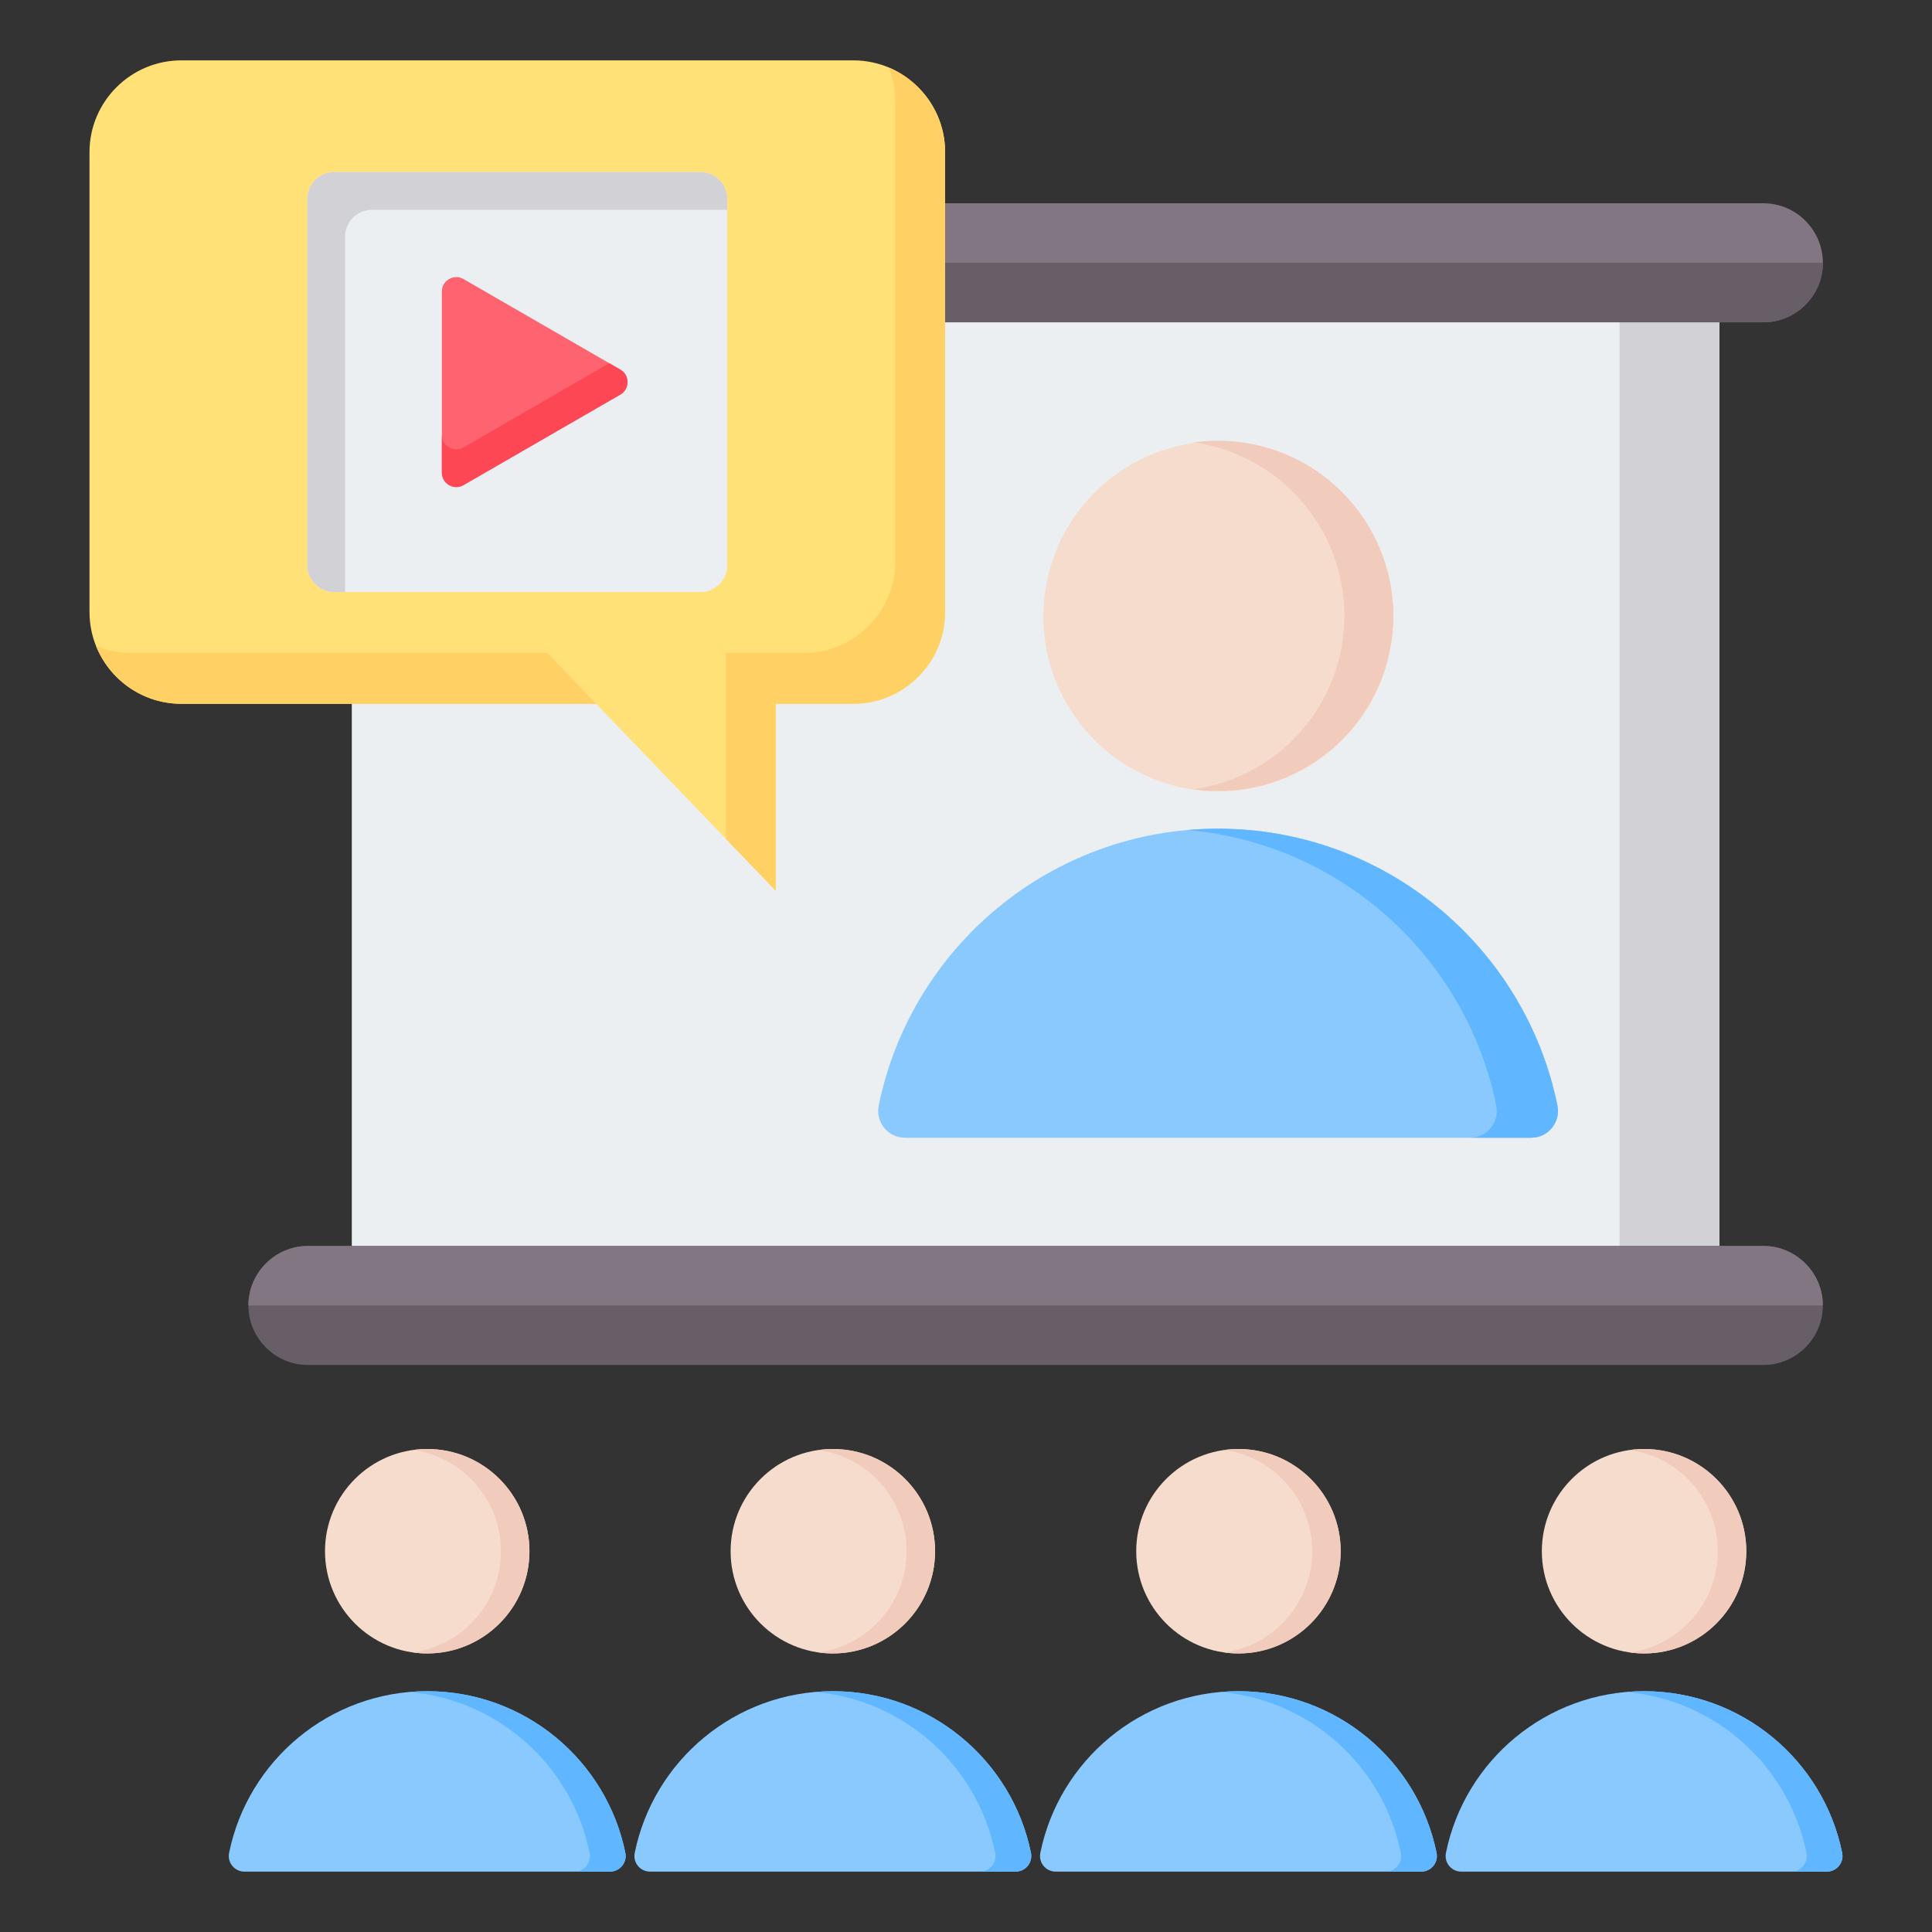 <svg xmlns="http://www.w3.org/2000/svg" id="Layer_1" viewBox="0 0 512 512"><rect x="0" y="0" width="512" height="512" fill="#333333" stroke="none"/><g clip-rule="evenodd" fill-rule="evenodd"><g><path d="m93.232 58.011h362.447v299.58h-362.447z" fill="#eceff1"></path><path d="m429.201 58.011h26.478v299.58h-26.478z" fill="#d1d1d6"></path><path d="m81.602 53.869h385.707c8.674 0 15.772 7.097 15.772 15.772 0 8.675-7.097 15.772-15.772 15.772h-385.707c-8.674 0-15.771-7.097-15.771-15.772 0-8.675 7.097-15.772 15.771-15.772z" fill="#837683"></path><path d="m483.081 69.641c0 8.675-7.097 15.772-15.771 15.772h-385.708c-8.675 0-15.772-7.097-15.772-15.772z" fill="#685e68"></path><path d="m81.602 330.19h385.707c8.674 0 15.772 7.097 15.772 15.772 0 8.675-7.097 15.772-15.772 15.772h-385.707c-8.674 0-15.771-7.097-15.771-15.772 0-8.675 7.097-15.772 15.771-15.772z" fill="#685e68"></path><path d="m81.602 330.19h385.707c8.674 0 15.771 7.097 15.771 15.771h-417.25c0-8.674 7.098-15.771 15.772-15.771z" fill="#837683"></path></g><g><path d="m239.851 301.517h165.905c4.53 0 7.884-4.105 6.979-8.544-8.53-41.863-45.55-73.364-89.931-73.364-44.382 0-81.402 31.502-89.932 73.365-.905 4.438 2.449 8.543 6.979 8.543z" fill="#8ac9fe"></path><path d="m389.535 301.517h16.221c4.53 0 7.884-4.105 6.979-8.544-8.53-41.863-45.551-73.364-89.931-73.364-2.733 0-5.438.121-8.11.355 40.722 3.566 73.817 33.725 81.821 73.009.904 4.439-2.45 8.544-6.98 8.544z" fill="#60b7ff"></path><ellipse cx="322.804" cy="163.202" fill="#f6dccd" rx="46.405" ry="46.405" transform="matrix(.208 -.978 .978 .208 96.146 445.095)"></ellipse><path d="m322.804 116.797c25.629 0 46.406 20.777 46.406 46.405 0 25.629-20.777 46.405-46.406 46.405-2.194 0-4.352-.156-6.465-.45 22.568-3.146 39.94-22.52 39.94-45.955s-17.372-42.808-39.94-45.955c2.112-.294 4.27-.45 6.465-.45z" fill="#f1cbbc"></path></g><g><path d="m387.266 496h96.854c2.645 0 4.603-2.396 4.075-4.988-4.98-24.439-26.592-42.829-52.501-42.829-25.91 0-47.522 18.391-52.501 42.83-.529 2.59 1.429 4.987 4.073 4.987z" fill="#8ac9fe"></path><path d="m474.651 496h9.469c2.645 0 4.603-2.396 4.075-4.988-4.98-24.439-26.592-42.829-52.501-42.829-1.596 0-3.174.071-4.735.207 23.773 2.082 43.094 19.688 47.766 42.622.528 2.591-1.43 4.988-4.074 4.988z" fill="#60b7ff"></path><circle cx="435.693" cy="411.09" fill="#f6dccd" r="27.091"></circle><path d="m435.693 383.999c14.962 0 27.091 12.129 27.091 27.091s-12.129 27.091-27.091 27.091c-1.281 0-2.541-.091-3.774-.263 13.175-1.837 23.317-13.147 23.317-26.828s-10.142-24.991-23.317-26.828c1.233-.171 2.493-.263 3.774-.263z" fill="#f1cbbc"></path></g><g><path d="m279.774 496h96.854c2.645 0 4.603-2.396 4.074-4.988-4.98-24.439-26.592-42.829-52.501-42.829-25.91 0-47.522 18.391-52.501 42.83-.528 2.59 1.43 4.987 4.074 4.987z" fill="#8ac9fe"></path><path d="m367.159 496h9.469c2.645 0 4.603-2.396 4.074-4.988-4.98-24.439-26.592-42.829-52.501-42.829-1.596 0-3.174.071-4.735.207 23.773 2.082 43.094 19.688 47.766 42.622.529 2.591-1.429 4.988-4.073 4.988z" fill="#60b7ff"></path><circle cx="328.202" cy="411.09" fill="#f6dccd" r="27.091"></circle><path d="m328.202 383.999c14.962 0 27.091 12.129 27.091 27.091s-12.129 27.091-27.091 27.091c-1.281 0-2.541-.091-3.774-.263 13.175-1.837 23.317-13.147 23.317-26.828s-10.142-24.991-23.317-26.828c1.233-.171 2.493-.263 3.774-.263z" fill="#f1cbbc"></path></g><g><path d="m172.283 496h96.854c2.645 0 4.603-2.396 4.075-4.988-4.98-24.439-26.592-42.829-52.501-42.829-25.91 0-47.522 18.391-52.501 42.83-.53 2.59 1.428 4.987 4.073 4.987z" fill="#8ac9fe"></path><path d="m259.667 496h9.469c2.645 0 4.603-2.396 4.075-4.988-4.98-24.439-26.592-42.829-52.501-42.829-1.596 0-3.174.071-4.735.207 23.773 2.082 43.094 19.688 47.766 42.622.528 2.591-1.43 4.988-4.074 4.988z" fill="#60b7ff"></path><circle cx="220.71" cy="411.09" fill="#f6dccd" r="27.091"></circle><path d="m220.71 383.999c14.962 0 27.091 12.129 27.091 27.091s-12.129 27.091-27.091 27.091c-1.281 0-2.541-.091-3.774-.263 13.175-1.837 23.317-13.147 23.317-26.828s-10.142-24.991-23.317-26.828c1.233-.171 2.493-.263 3.774-.263z" fill="#f1cbbc"></path></g><g><path d="m64.791 496h96.854c2.645 0 4.603-2.396 4.074-4.988-4.98-24.439-26.592-42.829-52.501-42.829-25.91 0-47.522 18.391-52.501 42.83-.529 2.59 1.43 4.987 4.074 4.987z" fill="#8ac9fe"></path><path d="m152.175 496h9.469c2.645 0 4.603-2.396 4.074-4.988-4.98-24.439-26.592-42.829-52.501-42.829-1.596 0-3.174.071-4.735.207 23.773 2.082 43.094 19.688 47.766 42.622.53 2.591-1.428 4.988-4.073 4.988z" fill="#60b7ff"></path><circle cx="113.218" cy="411.09" fill="#f6dccd" r="27.091"></circle><path d="m113.218 383.999c14.962 0 27.091 12.129 27.091 27.091s-12.129 27.091-27.091 27.091c-1.281 0-2.541-.091-3.774-.263 13.175-1.837 23.317-13.147 23.317-26.828s-10.142-24.991-23.317-26.828c1.233-.171 2.493-.263 3.774-.263z" fill="#f1cbbc"></path></g><g><path d="m23.719 162.196c0-40.626 0-81.252 0-121.878 0-13.394 10.924-24.318 24.318-24.318h178.11c13.394 0 24.318 10.924 24.318 24.318v121.878c0 13.394-10.924 24.318-24.318 24.318h-20.577v49.536l-47.586-49.536h-109.947c-13.394-.001-24.318-10.925-24.318-24.318z" fill="#ffe177"></path><path d="m235.547 17.896c8.75 3.688 14.919 12.357 14.919 22.422v121.878c0 13.394-10.924 24.318-24.318 24.318h-20.578v49.536l-13.194-13.734v-49.241h20.578c13.394 0 24.318-10.924 24.318-24.317 0-40.626 0-81.252 0-121.878 0-3.172-.613-6.203-1.725-8.984zm-77.563 168.617h-109.947c-10.223 0-19.007-6.365-22.593-15.335 2.894 1.22 6.07 1.895 9.399 1.895h110.23z" fill="#ffd064"></path></g><g><path d="m88.564 45.607h97.055c3.917 0 7.122 3.205 7.122 7.123v97.055c0 3.917-3.205 7.123-7.122 7.123h-97.055c-3.918 0-7.122-3.205-7.122-7.123v-97.056c0-3.917 3.205-7.122 7.122-7.122z" fill="#eceff1"></path><path d="m88.564 45.607h97.055c3.917 0 7.122 3.205 7.122 7.123v2.878h-94.176c-3.917 0-7.122 3.205-7.122 7.123v94.178h-2.878c-3.918 0-7.122-3.205-7.122-7.123v-97.057c-.001-3.917 3.204-7.122 7.121-7.122z" fill="#d1d1d6"></path><path d="m164.375 104.577-41.53 23.977c-1.219.704-2.614.704-3.834 0-1.219-.704-1.917-1.912-1.917-3.32v-47.954c0-1.408.698-2.616 1.917-3.32s2.614-.704 3.834 0l41.53 23.977c1.219.704 1.917 1.912 1.917 3.32s-.698 2.616-1.917 3.32z" fill="#fe646f"></path><path d="m164.375 104.577-41.53 23.977c-1.219.704-2.614.704-3.834 0-1.219-.704-1.917-1.912-1.917-3.32v-10c0 1.408.698 2.616 1.917 3.32s2.614.704 3.834 0l38.619-22.297 2.911 1.68c1.219.704 1.917 1.912 1.917 3.32s-.698 2.616-1.917 3.32z" fill="#fd4755"></path></g></g></svg>